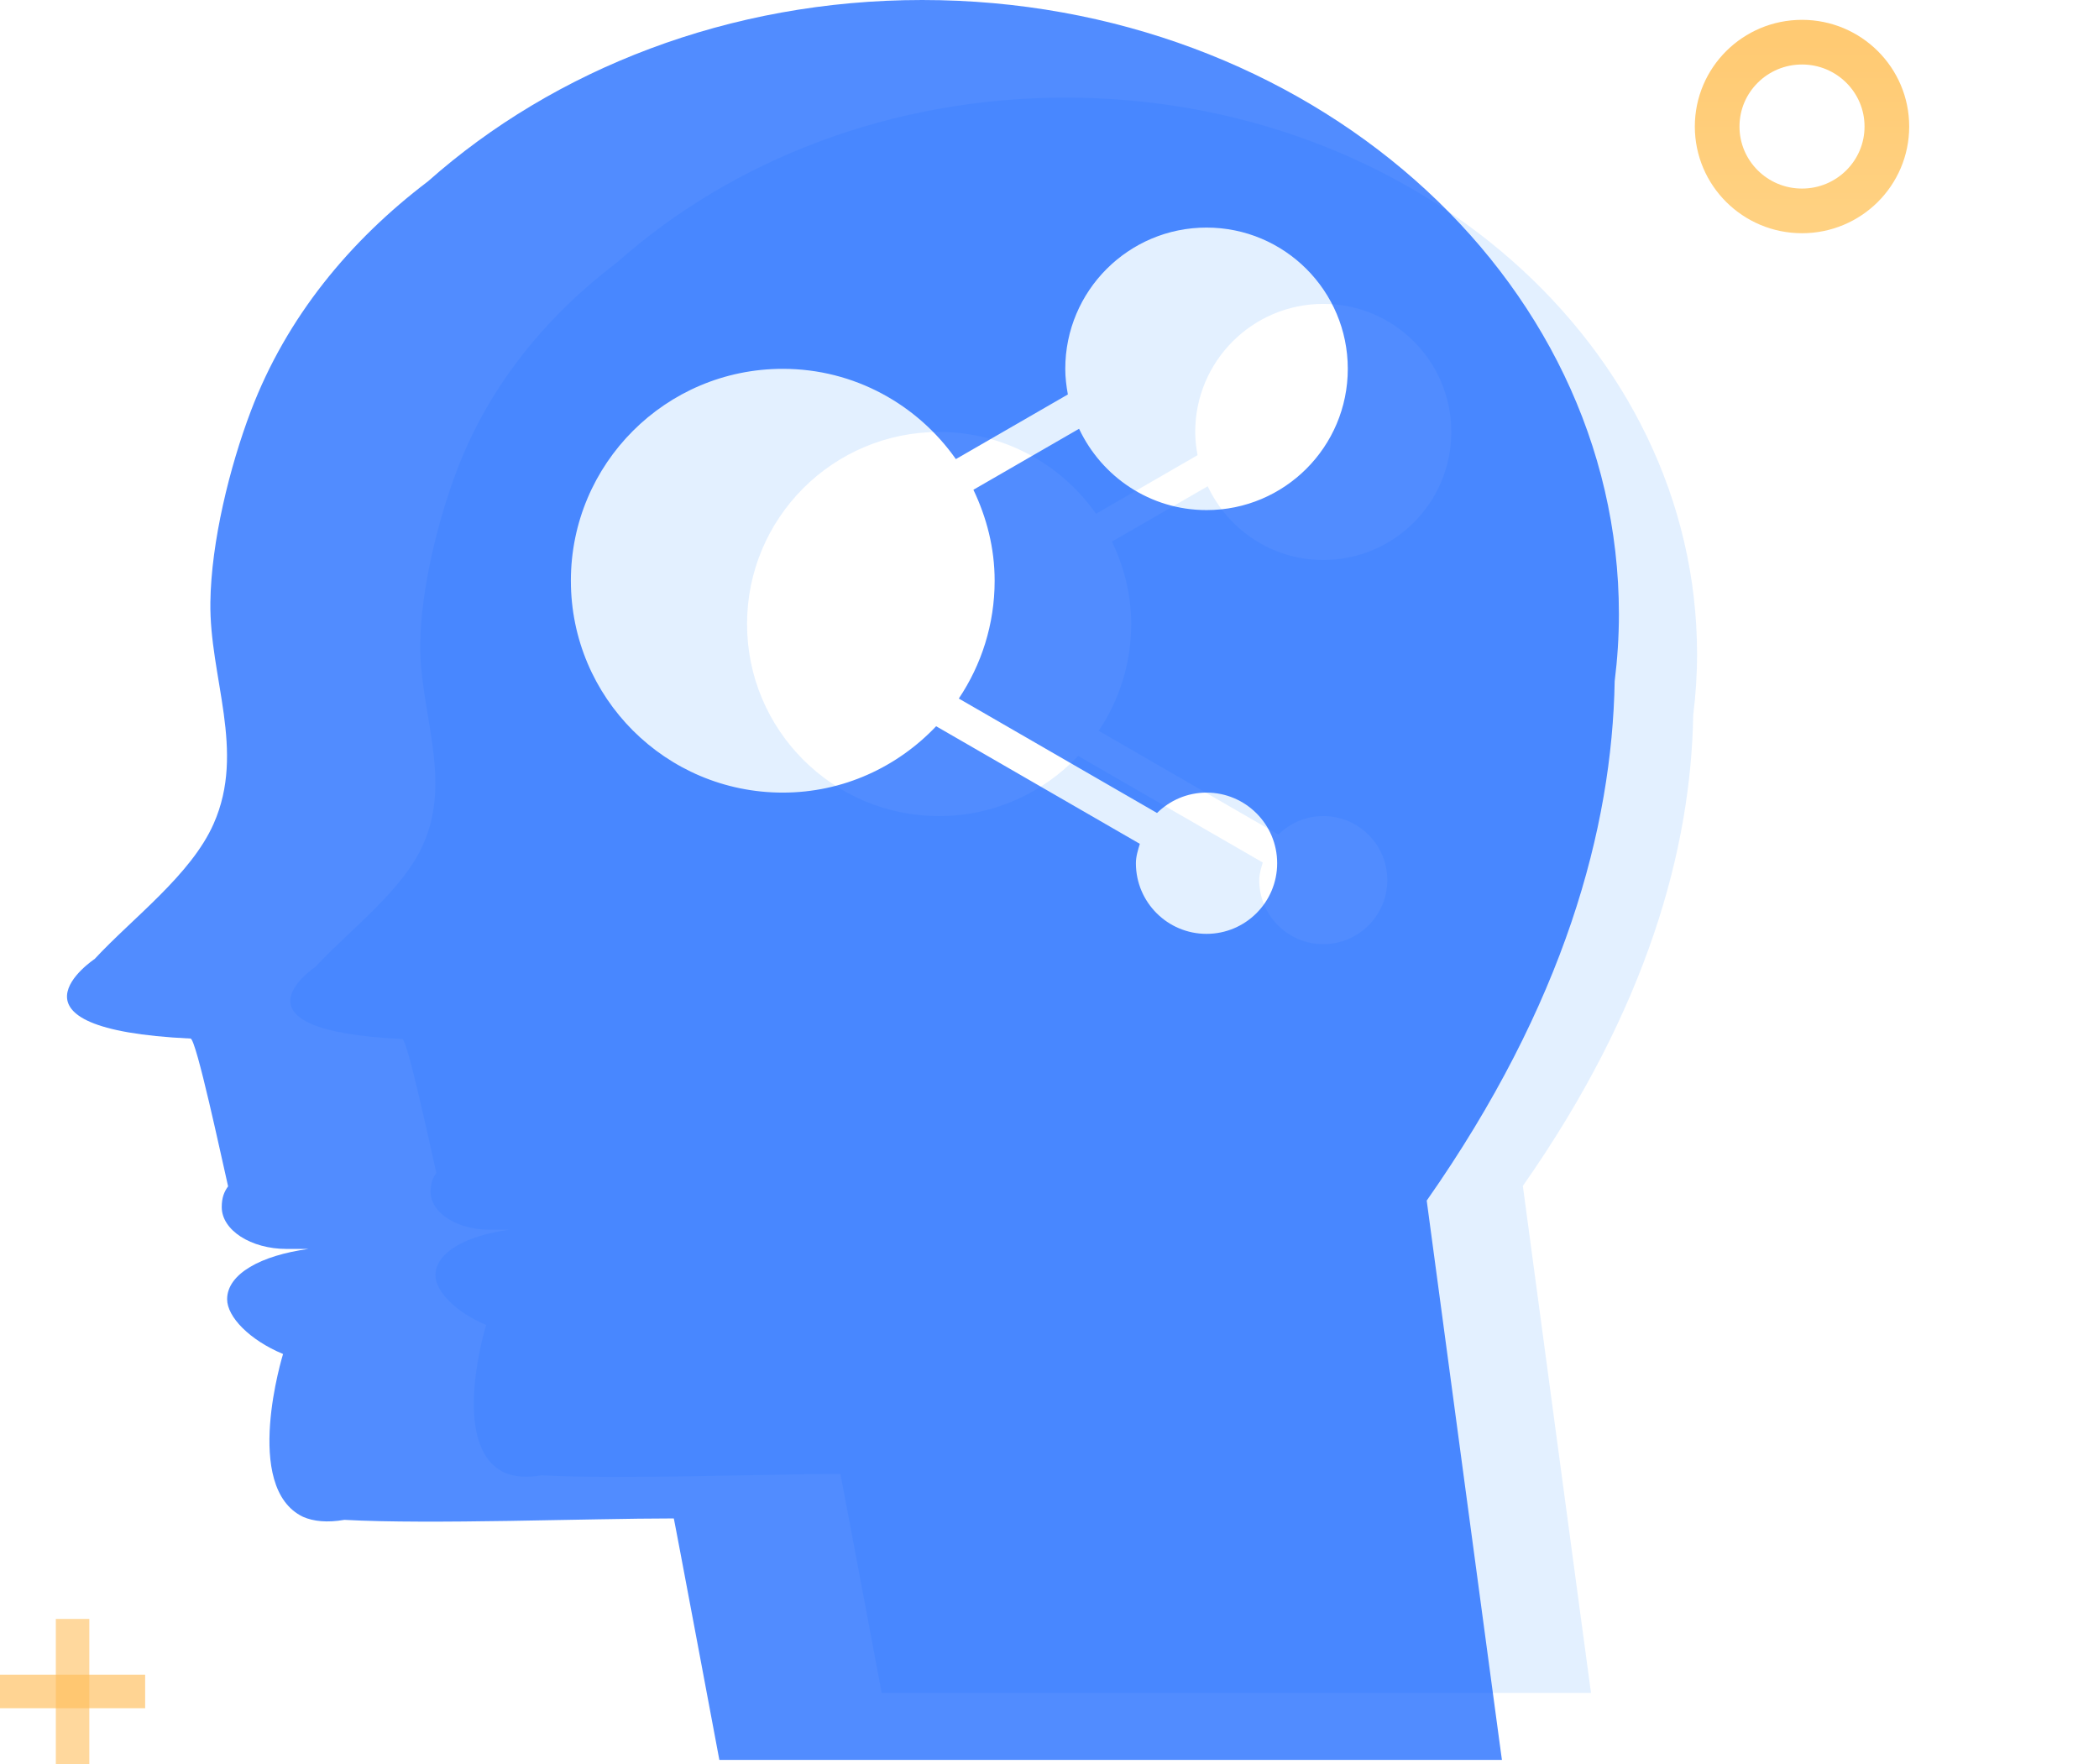 
<svg width="188px" height="158px" viewBox="465 598 188 158" version="1.1" xmlns="http://www.w3.org/2000/svg" xmlns:xlink="http://www.w3.org/1999/xlink">
    <!-- Generator: Sketch 42 (36781) - http://www.bohemiancoding.com/sketch -->
    <desc>Created with Sketch.</desc>
    <defs>
        <linearGradient x1="50%" y1="0%" x2="50%" y2="100%" id="linearGradient-1">
            <stop stop-color="#FFCA73" offset="0%"></stop>
            <stop stop-color="#FFD181" offset="100%"></stop>
        </linearGradient>
    </defs>
    <g id="椭圆形" stroke="none" fill="none" transform="translate(615, 598)" stroke-width="4">
        <ellipse id="Oval" stroke="url(#linearGradient-1)" cx="11.4" cy="11.333" rx="7.6" ry="7.556"></ellipse>
    </g>
    <path d="M617,656.607 C617,629.065 591.674,606.742 560.429,606.742 C544.749,606.742 530.555,612.375 520.314,621.461 C513.983,626.266 508.837,632.462 505.926,640.116 C504.206,644.649 502.708,650.736 502.642,655.622 C502.547,661.719 505.54,667.69 502.905,673.624 C501.072,677.776 496.31,681.29 493.246,684.6 C493.246,684.6 484.671,690.287 501.032,691.062 C501.494,691.082 503.565,700.831 504.081,703.06 C503.756,703.505 503.565,703.982 503.565,704.749 C503.565,706.618 505.926,708.143 508.832,708.143 L510.607,708.143 C506.769,708.663 504.002,710.161 504.002,712.227 C504.002,713.657 505.82,715.542 508.543,716.673 C508.543,716.673 505.187,727.505 510.166,729.894 C511.021,730.266 512.121,730.38 513.521,730.139 C520.588,730.523 533.234,730.022 540.266,730.022 C540.266,729.894 543.966,749.627 543.966,749.627 L607.503,749.627 C607.503,749.728 601.396,704.219 601.396,704.219 C612.575,688.266 616.446,673.985 616.656,662.048 C616.879,660.261 617,658.453 617,656.607 L617,656.607 Z M583.519,648.156 C578.932,648.156 575.004,645.445 573.17,641.554 L564.591,646.507 C565.665,648.751 566.316,651.236 566.316,653.89 C566.316,657.432 565.241,660.721 563.406,663.457 L579.5,672.749 C580.536,671.729 581.952,671.093 583.519,671.093 C586.686,671.093 589.254,673.661 589.254,676.828 C589.254,679.995 586.686,682.562 583.519,682.562 C580.352,682.562 577.785,679.995 577.785,676.828 C577.785,676.269 577.954,675.763 578.103,675.252 L561.566,665.705 C558.431,669.008 554.027,671.093 549.114,671.093 C539.613,671.093 531.911,663.391 531.911,653.89 C531.911,644.39 539.613,636.688 549.114,636.688 C554.933,636.688 560.055,639.595 563.168,644.018 L572.261,638.768 C572.137,638.091 572.051,637.4 572.051,636.688 C572.051,630.354 577.185,625.219 583.519,625.219 C589.853,625.219 594.988,630.354 594.988,636.688 C594.988,643.021 589.853,648.156 583.519,648.156 L583.519,648.156 Z" id="Shape-Copy-3" stroke="none" fill="#C8E2FF" fill-rule="nonzero" opacity="0.51"></path>
    <path d="M610,653.01 C610,622.626 582.061,598 547.592,598 C530.295,598 514.637,604.214 503.338,614.238 C496.354,619.538 490.678,626.374 487.467,634.817 C485.569,639.818 483.916,646.533 483.843,651.923 C483.739,658.649 487.04,665.236 484.133,671.783 C482.112,676.362 476.858,680.239 473.478,683.891 C473.478,683.891 464.018,690.164 482.067,691.02 C482.576,691.042 484.861,701.796 485.43,704.256 C485.072,704.746 484.861,705.272 484.861,706.119 C484.861,708.18 487.466,709.863 490.672,709.863 L492.63,709.863 C488.396,710.437 485.343,712.089 485.343,714.369 C485.343,715.945 487.349,718.025 490.353,719.273 C490.353,719.273 486.65,731.222 492.143,733.858 C493.086,734.268 494.3,734.394 495.845,734.128 C503.64,734.552 517.591,734 525.349,734 C525.349,733.858 529.43,755.627 529.43,755.627 L599.523,755.627 C599.523,755.738 592.786,705.534 592.786,705.534 C605.118,687.935 609.389,672.18 609.621,659.012 C609.867,657.04 610,655.046 610,653.01 L610,653.01 Z M573.065,643.687 C568.004,643.687 563.672,640.696 561.648,636.403 L552.184,641.867 C553.369,644.344 554.087,647.084 554.087,650.013 C554.087,653.92 552.901,657.548 550.877,660.566 L568.631,670.817 C569.773,669.692 571.335,668.991 573.065,668.991 C576.558,668.991 579.391,671.823 579.391,675.316 C579.391,678.81 576.558,681.642 573.065,681.642 C569.571,681.642 566.739,678.81 566.739,675.316 C566.739,674.7 566.925,674.142 567.09,673.579 L548.847,663.047 C545.389,666.69 540.53,668.991 535.11,668.991 C524.628,668.991 516.132,660.494 516.132,650.013 C516.132,639.532 524.628,631.035 535.11,631.035 C541.529,631.035 547.18,634.243 550.614,639.121 L560.645,633.33 C560.508,632.584 560.413,631.821 560.413,631.035 C560.413,624.048 566.077,618.383 573.065,618.383 C580.052,618.383 585.717,624.048 585.717,631.035 C585.717,638.023 580.052,643.687 573.065,643.687 L573.065,643.687 Z" id="Shape" stroke="none" fill="#0057FF" fill-rule="nonzero" opacity="0.68"></path>
    <g id="矩形" stroke="none" fill="none" transform="translate(465, 743)" fill-rule="evenodd">
        <rect id="Rectangle" fill="#FFBF5C" opacity="0.661" x="0" y="5" width="13" height="3"></rect>
        <rect id="Rectangle-2" fill="#FFBF5C" opacity="0.594" x="5" y="0" width="3" height="13"></rect>
    </g>
</svg>